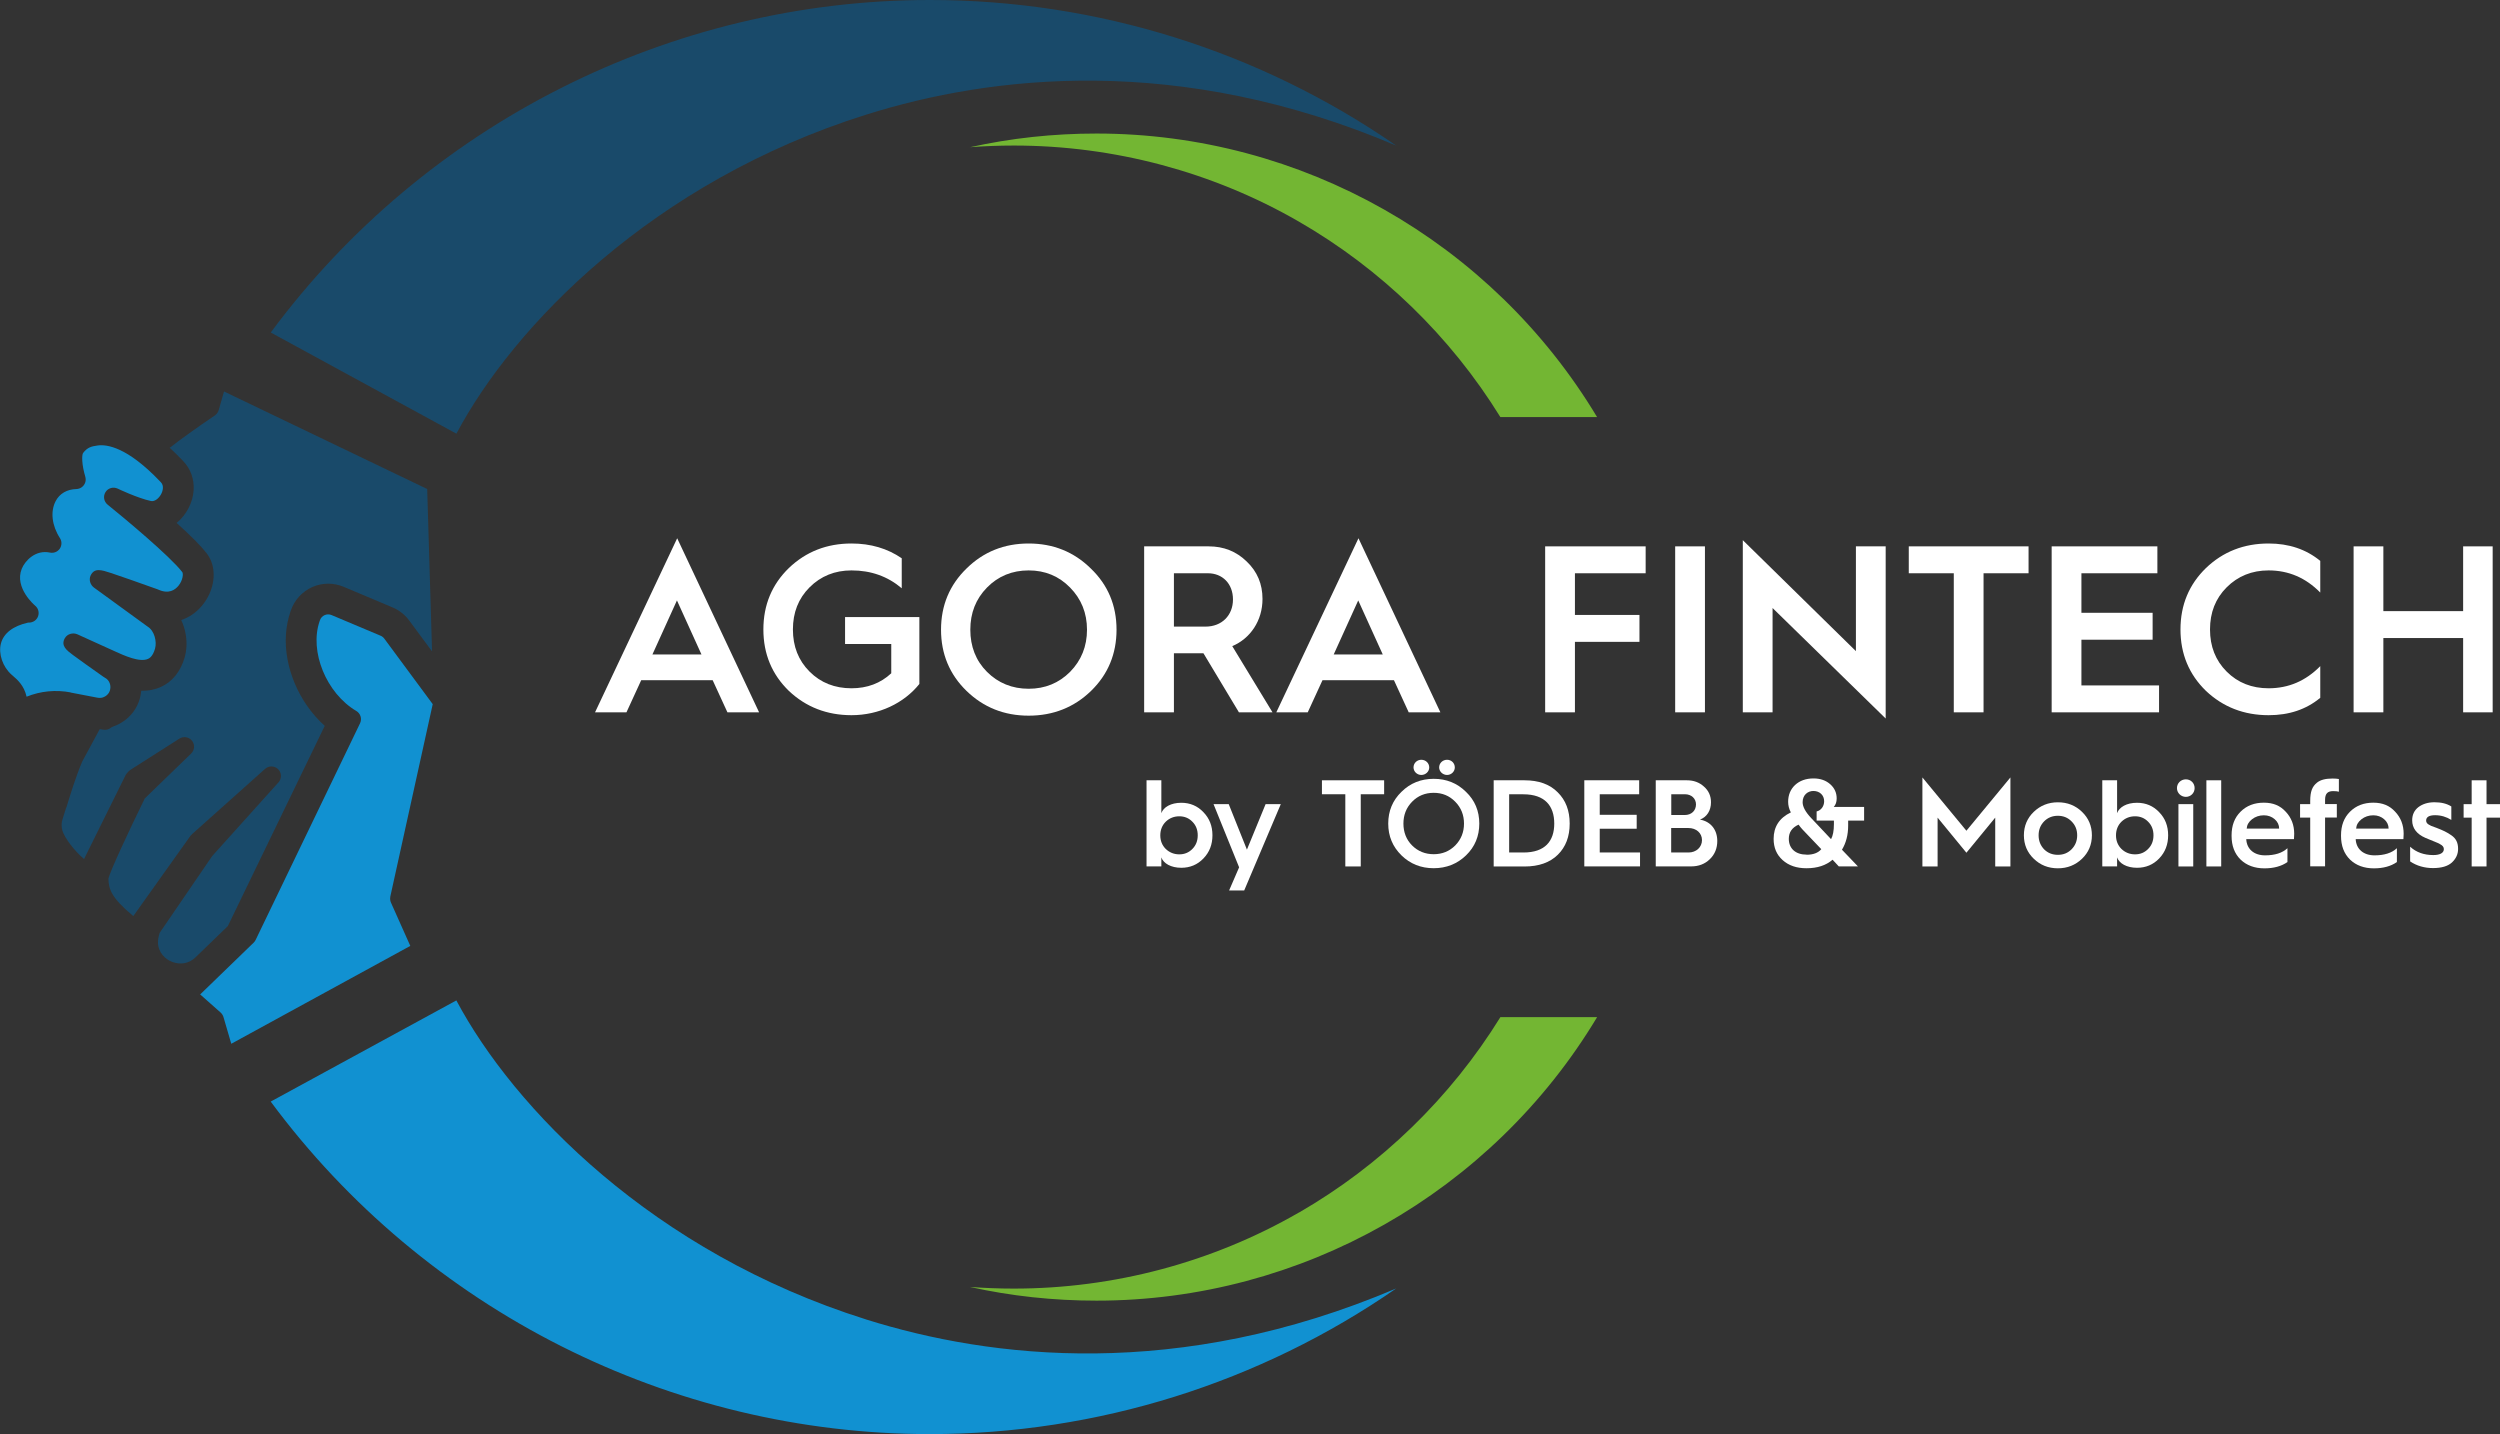 <?xml version="1.0" encoding="UTF-8"?>
<svg id="Layer_2" data-name="Layer 2" xmlns="http://www.w3.org/2000/svg" viewBox="0 0 524.93 301.12">
  <rect x="0" y="0" width="524.93" height="301.12" fill="#333333" stroke="none"/>
  <defs>
    <style>
      .cls-1 {
        fill: rgb(25, 74, 106);
      }

      .cls-1, .cls-2, .cls-3, .cls-4 {
        stroke-width: 0px;
      }

      .cls-2 {
        fill: rgb(115, 182, 51);
      }

      .cls-3 {
        fill: #ffffff;
      }

      .cls-4 {
        fill: rgb(17, 145, 209);
      }
    </style>
  </defs>
  <g id="Layer_2-2" data-name="Layer 2">
    <g>
      <g>
        <path class="cls-3" d="M124.94,149.57l17.25-36.55,17.2,36.55h-6.65l-3.1-6.75h-15l-3.1,6.75h-6.6ZM136.99,137.42h10.3l-5.15-11.35-5.15,11.35Z"/>
        <path class="cls-3" d="M189.34,117.22v6.3c-2.95-2.5-6.45-3.75-10.55-3.75-3.5,0-6.45,1.2-8.8,3.55s-3.5,5.3-3.5,8.85,1.15,6.5,3.5,8.85c2.35,2.35,5.3,3.5,8.8,3.5,3.3,0,6.1-1.05,8.35-3.15v-6.15h-9.7v-5.65h15.6v14.05c-3.25,4.05-8.5,6.55-14.25,6.55-5.15,0-9.55-1.7-13.15-5.1-3.55-3.45-5.35-7.75-5.35-12.9s1.8-9.45,5.35-12.9c3.6-3.45,8-5.15,13.15-5.15,4.05,0,7.55,1.05,10.55,3.1Z"/>
        <path class="cls-3" d="M202.94,145.07c-3.55-3.45-5.35-7.75-5.35-12.85s1.8-9.4,5.35-12.85c3.55-3.5,7.9-5.25,13.05-5.25s9.5,1.75,13.05,5.25c3.6,3.45,5.4,7.75,5.4,12.85s-1.8,9.4-5.35,12.85-7.95,5.2-13.1,5.2-9.5-1.75-13.05-5.2ZM207.24,141.07c2.35,2.35,5.3,3.55,8.75,3.55s6.35-1.2,8.7-3.55c2.35-2.4,3.55-5.35,3.55-8.85s-1.2-6.45-3.55-8.85c-2.35-2.4-5.25-3.6-8.7-3.6s-6.4,1.2-8.75,3.6c-2.35,2.4-3.5,5.35-3.5,8.85s1.15,6.5,3.5,8.85Z"/>
        <path class="cls-3" d="M240.24,149.57v-34.85h13.55c3.15,0,5.8,1.05,8,3.2,2.2,2.1,3.3,4.7,3.3,7.85,0,4.55-2.55,8.3-6.35,9.9l8.45,13.9h-7.05l-7.45-12.4h-6.2v12.4h-6.25ZM246.49,131.57h6.65c3.4,0,5.75-2.35,5.75-5.7s-2.25-5.5-5.25-5.5h-7.15v11.2Z"/>
        <path class="cls-3" d="M267.99,149.57l17.25-36.55,17.2,36.55h-6.65l-3.1-6.75h-15l-3.1,6.75h-6.6ZM280.04,137.42h10.3l-5.15-11.35-5.15,11.35Z"/>
        <path class="cls-3" d="M324.44,149.57v-34.85h21.1v5.65h-14.85v8.75h13.55v5.65h-13.55v14.8h-6.25Z"/>
        <path class="cls-3" d="M351.74,149.57v-34.85h6.25v34.85h-6.25Z"/>
        <path class="cls-3" d="M365.94,149.57v-36.15l23.75,23.3v-22h6.25v36.15l-23.75-23.2v21.9h-6.25Z"/>
        <path class="cls-3" d="M410.24,149.57v-29.2h-9.45v-5.65h25.15v5.65h-9.45v29.2h-6.25Z"/>
        <path class="cls-3" d="M430.79,149.57v-34.85h22.2v5.65h-15.95v8.3h14.95v5.65h-14.95v9.6h16.3v5.65h-22.55Z"/>
        <path class="cls-3" d="M487.19,117.77v6.65c-3.05-3.1-6.65-4.65-10.85-4.65-3.5,0-6.45,1.2-8.8,3.55-2.35,2.35-3.5,5.3-3.5,8.85s1.15,6.5,3.5,8.85c2.35,2.35,5.3,3.5,8.8,3.5,4.2,0,7.8-1.55,10.85-4.65v6.65c-2.95,2.45-6.55,3.65-10.85,3.65-5.15,0-9.55-1.7-13.15-5.1-3.55-3.45-5.35-7.75-5.35-12.9s1.8-9.45,5.35-12.9c3.6-3.45,8-5.15,13.15-5.15,4.25,0,7.85,1.2,10.85,3.65Z"/>
        <path class="cls-3" d="M494.19,149.57v-34.85h6.25v13.6h16.75v-13.6h6.2v34.85h-6.2v-15.6h-16.75v15.6h-6.25Z"/>
      </g>
      <g>
        <path class="cls-3" d="M240.74,181.93v-18.09h3.11v6.9c.44-1.27,2.02-2.18,4.18-2.18,1.84,0,3.4.65,4.65,1.97,1.27,1.3,1.9,2.91,1.9,4.85s-.62,3.56-1.9,4.88c-1.25,1.3-2.8,1.95-4.65,1.95-2.15,0-3.74-.91-4.18-2.18v1.89h-3.11ZM250.37,178.25c.75-.75,1.12-1.71,1.12-2.85s-.36-2.1-1.12-2.86c-.73-.75-1.64-1.14-2.75-1.14s-2.08.39-2.85,1.14c-.75.75-1.14,1.71-1.14,2.86s.39,2.1,1.14,2.85c.78.75,1.74,1.14,2.85,1.14s2.02-.39,2.75-1.14Z"/>
        <path class="cls-3" d="M260.18,182.11l-5.37-13.26h3.19l3.82,9.55,3.92-9.55h3.19l-7.68,18.12h-3.17l2.1-4.85Z"/>
        <path class="cls-3" d="M282.48,181.93v-15.16h-4.91v-2.93h13.06v2.93h-4.91v15.16h-3.24Z"/>
        <path class="cls-3" d="M294.27,179.6c-1.84-1.79-2.78-4.02-2.78-6.67s.93-4.88,2.78-6.67c1.84-1.82,4.1-2.73,6.77-2.73s4.93.91,6.77,2.73c1.87,1.79,2.8,4.02,2.8,6.67s-.93,4.88-2.78,6.67-4.13,2.7-6.8,2.7-4.93-.91-6.77-2.7ZM296.5,177.52c1.22,1.22,2.75,1.84,4.54,1.84s3.3-.62,4.52-1.84c1.22-1.25,1.84-2.78,1.84-4.59s-.62-3.35-1.84-4.59c-1.22-1.25-2.72-1.87-4.52-1.87s-3.32.62-4.54,1.87c-1.22,1.25-1.82,2.78-1.82,4.59s.6,3.37,1.82,4.59ZM298.44,159.53c.91,0,1.66.7,1.66,1.61,0,.86-.75,1.58-1.66,1.58s-1.64-.73-1.64-1.58c0-.91.73-1.61,1.64-1.61ZM303.84,159.53c.91,0,1.63.7,1.63,1.61,0,.86-.73,1.58-1.63,1.58s-1.66-.73-1.66-1.58c0-.91.75-1.61,1.66-1.61Z"/>
        <path class="cls-3" d="M313.63,181.93v-18.09h6.46c2.99,0,5.32.83,6.98,2.52,1.69,1.66,2.52,3.84,2.52,6.57s-.83,4.91-2.49,6.54c-1.66,1.64-4,2.47-6.98,2.47h-6.49ZM316.88,179h3.01c4.49,0,6.46-2.36,6.46-6.07s-1.95-6.15-6.49-6.15h-2.98v12.22Z"/>
        <path class="cls-3" d="M332.66,181.93v-18.09h11.52v2.93h-8.28v4.31h7.76v2.93h-7.76v4.98h8.46v2.93h-11.71Z"/>
        <path class="cls-3" d="M347.66,181.93v-18.09h6.54c1.43,0,2.62.44,3.58,1.32.99.86,1.48,1.97,1.48,3.3,0,1.74-.86,3.09-2.31,3.63,2.31.42,3.63,2.18,3.63,4.49,0,1.53-.52,2.83-1.58,3.84-1.04,1.01-2.34,1.5-3.92,1.5h-7.42ZM350.91,171.13h2.86c1.38,0,2.34-.91,2.34-2.23,0-1.22-.96-2.13-2.31-2.13h-2.88v4.36ZM350.91,179h3.63c1.63,0,2.83-1.12,2.83-2.6s-1.19-2.54-2.86-2.54h-3.61v5.14Z"/>
        <path class="cls-3" d="M376.03,170.59c-.39-.73-.57-1.48-.57-2.23,0-1.43.49-2.62,1.45-3.53.99-.91,2.28-1.38,3.89-1.38,1.43,0,2.6.42,3.5,1.22s1.35,1.79,1.35,2.98c0,.75-.21,1.35-.62,1.79h6.38v2.86h-3.35v1.06c0,1.95-.44,3.63-1.3,5.06l3.35,3.5h-4.02l-1.3-1.4c-1.38,1.19-3.19,1.79-5.48,1.79-2.08,0-3.74-.57-5.01-1.71-1.27-1.14-1.89-2.62-1.89-4.46,0-2.52,1.19-4.39,3.61-5.55ZM379.33,179.47c1.4,0,2.44-.39,3.09-1.17-1.64-1.74-2.99-3.14-3.4-3.56l-.57-.6c-.34-.39-.36-.39-.8-.99-1.38.62-2.05,1.61-2.05,2.98,0,2.05,1.43,3.32,3.74,3.32ZM384.47,176.2c.39-.7.6-1.74.6-3.17v-.73h-3.63v-1.92c.93-.21,1.58-1.09,1.58-2.15,0-1.25-.93-2.15-2.26-2.15-1.17,0-2.26.83-2.26,2.36,0,.96.6,2.05,1.77,3.3l4.2,4.46Z"/>
        <path class="cls-3" d="M403.65,181.93v-18.69l9.24,11.19,9.24-11.19v18.69h-3.19v-10.25l-6.05,7.37-6.05-7.37v10.25h-3.19Z"/>
        <path class="cls-3" d="M424.96,175.39c0-1.95.7-3.61,2.08-4.93,1.38-1.32,3.06-2,5.06-2s3.69.67,5.06,2c1.38,1.32,2.08,2.98,2.08,4.93s-.7,3.61-2.08,4.93c-1.38,1.32-3.06,2-5.06,2s-3.69-.67-5.06-2c-1.38-1.32-2.08-2.98-2.08-4.93ZM434.98,178.32c.78-.8,1.17-1.76,1.17-2.93s-.39-2.13-1.17-2.91c-.78-.8-1.74-1.19-2.88-1.19s-2.13.39-2.91,1.19c-.75.78-1.14,1.74-1.14,2.91s.39,2.13,1.14,2.93c.78.78,1.74,1.17,2.91,1.17s2.1-.39,2.88-1.17Z"/>
        <path class="cls-3" d="M441.42,181.93v-18.09h3.11v6.9c.44-1.27,2.02-2.18,4.18-2.18,1.84,0,3.4.65,4.65,1.97,1.27,1.3,1.89,2.91,1.89,4.85s-.62,3.56-1.89,4.88c-1.25,1.3-2.8,1.95-4.65,1.95-2.15,0-3.74-.91-4.18-2.18v1.89h-3.11ZM451.05,178.25c.75-.75,1.12-1.71,1.12-2.85s-.36-2.1-1.12-2.86c-.73-.75-1.63-1.14-2.75-1.14s-2.08.39-2.86,1.14c-.75.75-1.14,1.71-1.14,2.86s.39,2.1,1.14,2.85c.78.75,1.74,1.14,2.86,1.14s2.02-.39,2.75-1.14Z"/>
        <path class="cls-3" d="M457.1,165.48c0-1.04.83-1.84,1.87-1.84s1.84.8,1.84,1.84-.83,1.84-1.84,1.84-1.87-.8-1.87-1.84ZM457.41,181.93v-13.08h3.11v13.08h-3.11Z"/>
        <path class="cls-3" d="M463.28,181.93v-18.09h3.11v18.09h-3.11Z"/>
        <path class="cls-3" d="M468.57,175.39c0-2.05.62-3.71,1.89-4.96,1.27-1.27,2.91-1.89,4.88-1.89s3.43.62,4.59,1.89c1.19,1.25,1.79,2.8,1.79,4.65,0,.39-.03.78-.05,1.12h-10.02c.1,2.08,1.63,3.4,3.95,3.4,2.05,0,3.61-.49,4.7-1.5v2.91c-1.27.88-2.88,1.32-4.83,1.32-2.05,0-3.74-.62-5.01-1.84-1.27-1.25-1.89-2.91-1.89-4.96v-.13ZM478.56,173.99c0-.75-.31-1.43-.93-1.97-.62-.54-1.38-.83-2.28-.83-.96,0-1.79.29-2.49.83-.7.55-1.06,1.19-1.12,1.97h6.83Z"/>
        <path class="cls-3" d="M485.08,181.93v-10.25h-2.13v-2.83h2.13v-.65c0-2,.42-3.06,1.43-3.87.7-.57,1.76-.86,3.24-.86.52,0,.96.03,1.35.1v2.67c-.23-.08-.65-.13-1.19-.13-1.17,0-1.71.52-1.71,1.84v.88h2.47v2.83h-2.47v10.25h-3.11Z"/>
        <path class="cls-3" d="M491.55,175.39c0-2.05.62-3.71,1.89-4.96,1.27-1.27,2.91-1.89,4.88-1.89s3.43.62,4.59,1.89c1.19,1.25,1.79,2.8,1.79,4.65,0,.39-.03.78-.05,1.12h-10.02c.1,2.08,1.63,3.4,3.95,3.4,2.05,0,3.61-.49,4.7-1.5v2.91c-1.27.88-2.88,1.32-4.83,1.32-2.05,0-3.74-.62-5.01-1.84-1.27-1.25-1.89-2.91-1.89-4.96v-.13ZM501.54,173.99c0-.75-.31-1.43-.93-1.97-.62-.54-1.38-.83-2.28-.83-.96,0-1.79.29-2.49.83-.7.55-1.06,1.19-1.12,1.97h6.83Z"/>
        <path class="cls-3" d="M506.08,177.8c1.27,1.17,2.91,1.74,4.85,1.74,1.38,0,2.21-.44,2.21-1.25,0-.42-.23-.75-.83-1.06-.29-.16-.54-.29-.83-.39-.52-.23-1.61-.67-2.21-.91-1.84-.8-2.78-2.05-2.78-3.69,0-1.17.44-2.1,1.32-2.78.91-.67,2.02-1.01,3.37-1.01,1.43,0,2.6.29,3.53.88v2.83c-1.04-.65-2.18-.99-3.4-.99s-1.89.36-1.89,1.12c0,.36.18.62.52.83.21.1.26.16.54.29.31.1.75.26,1.14.42.75.29,1.32.54,1.71.73s.86.47,1.35.8c1.04.7,1.45,1.61,1.45,2.88,0,1.12-.44,2.05-1.3,2.86-.86.78-2.18,1.17-3.97,1.17s-3.43-.47-4.8-1.4v-3.06Z"/>
        <path class="cls-3" d="M518.98,181.93v-10.25h-1.69v-2.83h1.69v-5.01h3.12v5.01h2.83v2.83h-2.83v10.25h-3.12Z"/>
      </g>
      <g>
        <path class="cls-1" d="M13.9,169.56c-.32,1.04-.57,1.85-.73,2.32-.3.83-.31,1.75-.05,2.59.44,1.41,2.41,4.12,4.53,5.9l8.66-17.49s.05-.1.08-.15c.29-.48.69-.89,1.16-1.19l10.12-6.45c.87-.55,2.01-.36,2.65.45.64.81.56,1.96-.18,2.68l-9.74,9.43c-3.52,7.18-7.27,15.29-7.63,16.81.03,2.16.52,3.99,5.22,7.89l11.83-16.61c.12-.2.34-.45.58-.66l15.26-13.64c.79-.71,2-.67,2.75.08.75.75.78,1.96.07,2.75l-13.92,15.47-11.03,16.13c-.13.38-.22.76-.29,1.16-.39,2.34.97,3.96,2.38,4.7,1.47.77,3.69.98,5.48-.76l6.74-6.52,20.35-42.04c-5.36-4.79-8.59-12.29-8.15-19.17.11-1.7.44-3.34.97-4.88l.07-.2c.75-2.17,2.37-3.94,4.46-4.88,2.09-.94,4.5-.96,6.61-.07l10.3,4.34c1.37.58,2.57,1.52,3.45,2.71l4.82,6.51-1.02-34.09-42.66-20.48-1.12,3.92c-.13.45-.41.85-.8,1.11-3.51,2.37-7.5,5.21-9.48,6.8.89.81,1.77,1.68,2.65,2.6l.18.19c1.56,1.62,2.34,3.8,2.19,6.13-.17,2.59-1.53,5.19-3.57,6.85,3.09,2.79,5.22,4.95,6.34,6.42,1.05,1.38,1.54,3.12,1.42,5.04-.21,3.23-2.15,6.4-4.94,8.08-.59.35-1.21.64-1.85.86.92,1.93,1.19,4.01,1.09,5.66-.05.73-.17,1.43-.35,2.1-.84,2.98-2.55,5.14-4.95,6.25-1.26.58-2.67.87-4.19.82-.29,3.43-2.5,6.29-5.79,7.48-.24.09-.37.15-.44.18-.46.44-1.1.64-1.74.53-.23-.04-.48-.08-.74-.13l-3.67,6.79c-1.39,3.27-2.56,7.12-3.34,9.68Z"/>
        <path class="cls-1" d="M181.88,24.07c26.09-8.2,65.48-12.98,111.29,6.51C264.54,10.75,230.4,0,195.24,0c-54.44,0-106,26.05-138.39,69.82l38.98,21.24c11.97-22.54,41.19-52.9,86.05-66.99Z"/>
        <path class="cls-4" d="M14.81,145.41l5.57,1.07c.47.09.9.07,1.25-.05,1.31-.47,1.52-1.56,1.55-2,.02-.35,0-1.54-1.22-2.17-.08-.04-.16-.09-.23-.14,0,0-1.91-1.34-3.81-2.7-.96-.68-1.91-1.37-2.62-1.9-1.28-.95-2.59-1.93-1.69-3.52.51-.9,1.7-1.23,2.64-.81l7.84,3.56c1.97.9,5.26,2.4,7,1.59.24-.11.98-.46,1.46-2.14.42-1.48-.12-3.75-1.55-4.63-.04-.03-.09-.06-.13-.09l-11.14-8.1c-.78-.57-1.12-1.67-.7-2.55.79-1.65,2.26-1.17,4.28-.51,1.1.36,2.56.87,4.02,1.38,2.9,1.01,5.78,2.05,5.78,2.05.05.02.09.04.14.06,2.18.98,3.52.07,4.26-.87.9-1.14,1-2.48.76-2.81-2.51-3.29-12.17-11.34-15.68-14.17-.79-.64-.98-1.77-.44-2.63.54-.86,1.64-1.17,2.56-.73.04.02,4.15,1.99,6.98,2.6.83.17,1.67-.6,2.11-1.39.41-.74.65-1.83,0-2.52l-.21-.22c-6.85-7.19-11.14-7.8-13.09-7.53-1.29.18-2.14.38-3.06,1.58-.29.41-.3,2.41.46,4.96.11.37.12.8.01,1.17-.25.83-1,1.41-1.87,1.44-1.97.05-3.52.94-4.35,2.52-1.15,2.17-.81,5.15.89,7.78.44.68.42,1.55-.03,2.22-.46.66-1.27.99-2.06.82-3.06-.65-5.27,1.75-5.93,3.41-1.61,4.02,2.78,7.71,2.82,7.74.65.54.9,1.43.61,2.23s-1.04,1.31-1.89,1.32h-.2c-3.17.71-5.14,2.23-5.71,4.39-.56,2.16.38,4.92,2.24,6.55l.21.18c.98.84,2.43,2.1,2.94,4.44,2.95-1.19,6.14-1.5,9.27-.9Z"/>
        <path class="cls-4" d="M181.87,277.05c-44.85-14.09-74.07-44.45-86.05-66.99l-38.98,21.24c32.39,43.76,83.95,69.82,138.39,69.82,35.16,0,69.3-10.75,97.93-30.58-45.81,19.49-85.2,14.71-111.3,6.51Z"/>
        <path class="cls-4" d="M81.95,188.27l8.91-40.42-10.17-13.76c-.2-.27-.46-.47-.76-.6l-10.3-4.34c-.48-.2-1-.2-1.47.01-.47.21-.81.59-.98,1.07l-.07.2c-2.19,6.34,1.41,15.14,7.7,18.85.9.53,1.24,1.65.79,2.59l-21.92,45.48c-.1.21-.24.41-.41.57l-11.24,10.88,4.29,3.8c.28.25.49.58.6.94l1.64,5.62,37.59-20.55-4.06-9.09c-.17-.39-.22-.83-.13-1.25Z"/>
        <path class="cls-2" d="M203.64,30.91c3.07-.23,6.15-.35,9.24-.35,21.03,0,41.72,5.52,59.83,15.96,17.25,9.94,31.86,24.11,42.32,41.05h20.31c-22.11-36.81-62.06-59.53-105.11-59.53-9.06,0-17.95.96-26.6,2.88Z"/>
        <path class="cls-2" d="M272.71,254.61c-18.11,10.44-38.8,15.96-59.83,15.96-3.09,0-6.18-.12-9.24-.35,8.65,1.92,17.54,2.88,26.6,2.88,43.05,0,83-22.72,105.11-59.53h-20.31c-10.46,16.93-25.08,31.11-42.32,41.05Z"/>
      </g>
    </g>
  </g>
</svg>